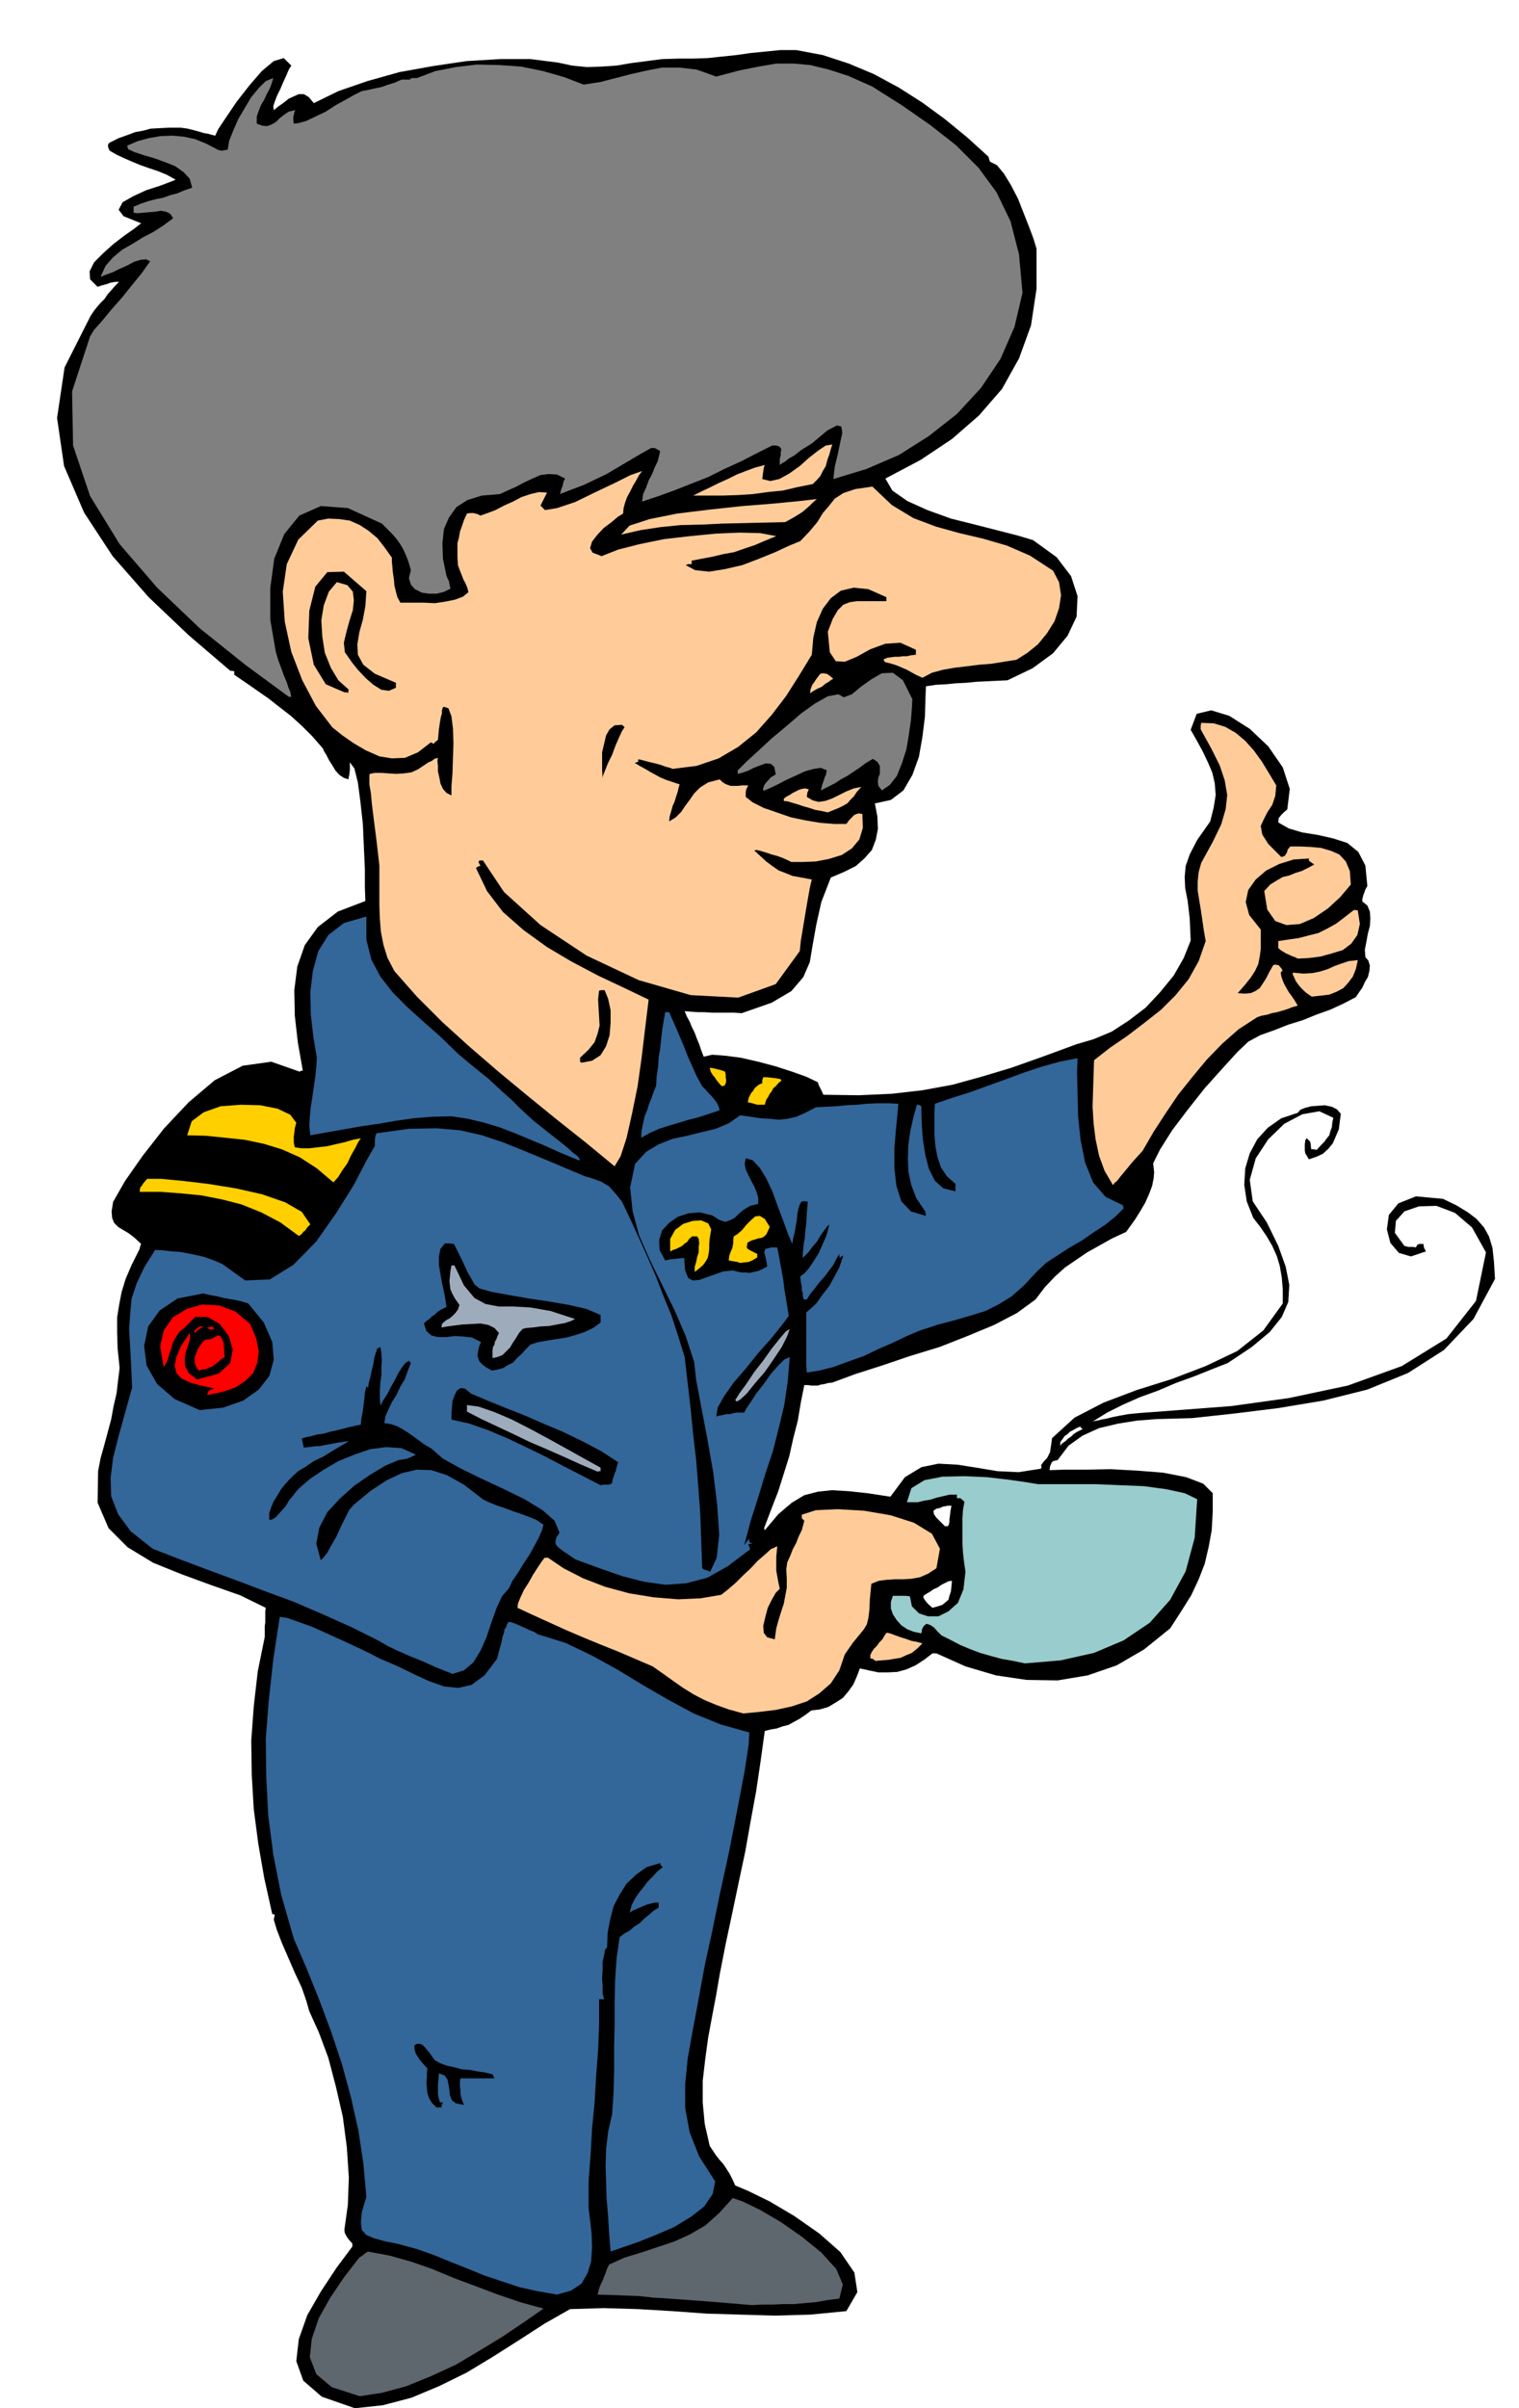 <svg xmlns="http://www.w3.org/2000/svg" fill-rule="evenodd" height="777.347" preserveAspectRatio="none" stroke-linecap="round" viewBox="0 0 3035 4811" width="490.455"><style>.brush1{fill:#000}.pen1{stroke:none}.brush3{fill:#369}.brush4{fill:#fc9}.brush6{fill:#9eabba}.brush7{fill:red}.brush8{fill:#ffcf00}.brush9{fill:gray}</style><path class="pen1 brush1" d="m709 4811-66-23-37-32-14-39 5-44 17-48 27-47 31-47 32-43v-6l-8-9-4-6-3-6-1-6 7-50 2-55-4-60-8-61-14-61-15-57-19-51-19-42-6-21-9-26-14-30-13-30-13-30-10-26-6-20 2-10-3-1h-2l-16-72-12-69-9-69-4-68-1-69 5-68 8-70 14-69v-22l1-7v-22l1-7-51-25-57-20-60-22-57-23-51-31-38-38-22-51 1-63 5-26 7-25 7-26 7-26 5-27 6-26 3-26 3-24-4-39-1-33v-29l4-25 5-26 8-26 12-28 16-32 1-5 2-5-14-13-12-9-12-7-8-5-8-8-4-10-1-13 3-19 24-42 35-50 43-55 49-52 52-44 56-29 57-8 57 20 2-2h4l-10-57-6-53-1-51 6-47 15-43 26-36 40-31 55-21-1-27v-37l-2-44-2-46-5-45-5-38-7-28-9-12v15l-1 9-2 10-9-3-9-6-8-9-6-10-7-11-5-10-5-8-2-5-21-24-21-21-22-20-22-17-23-18-23-16-23-16-22-15v-7l-5-1h-3l-83-71-80-76-72-82-57-87-40-93-14-96 15-101 52-103 6-9 7-9 7-8 8-8 6-9 8-9 7-8 8-8h-7l-6 1-5 1-5 2-11 3-9 3-15-15-1-16 9-18 18-18 20-18 22-17 20-14 14-11-35-14-10-13 8-15 21-12 26-12 28-9 21-8 10-4-18-10-17-7-18-6-17-6-17-7-16-7-15-7-14-8-3-7v-6l3-3 18-9 17-6 16-6 16-3 15-4 18-1 19-1h23l14 2 12 3 11 3 10 3 7 1 7 2 4 1 4 1 6-13 16-24 21-31 25-32 25-29 24-20 20-6 15 15-5 8-5 12-6 13-6 14-6 12-5 13-3 9 1 8 10-8 10-7 10-8 11-5 9-4h10l10 6 10 12 49-24 58-20 64-18 67-12 67-10 67-4h61l55 7 28 6 30 3 29-1 30-2 29-5 31-4 31-4 34-1h28l29-1 28-3 29-3 28-4 30-3 30-3h32l53 10 52 17 50 21 50 27 47 30 45 33 44 36 43 39 1 4 2 6 14 7 14 17 14 23 14 27 11 28 11 28 9 24 6 20v80l-11 73-24 66-34 61-46 53-54 47-63 42-70 37 14 24 30 21 40 18 47 17 48 12 47 12 39 10 30 9 47 34 29 38 13 40-2 41-18 38-29 35-41 30-50 24-21 1-20 1-21 1-20 2-21 1-20 2-20 1-20 3-1 26-1 35-5 40-7 40-13 36-18 31-25 19-32 7 5 26 1 25-4 21-8 21-15 17-17 15-24 12-26 11-19 49-10 45-7 39-6 36-13 30-24 28-39 23-60 21-16-1h-44l-15-1h-13l-14-1-12-1 4 10 6 11 4 10 6 12 4 11 5 12 4 12 5 13 17-4 26 2 31 4 35 8 34 9 34 11 28 10 23 11 2 6 3 6 3 6 3 7 71 1 66-3 61-7 60-11 58-16 60-18 62-22 68-25 34-10 36-15 34-22 34-26 29-31 27-33 20-35 14-35-2-45-4-34-5-26-1-22 2-22 8-23 15-29 26-37 7-28 4-25-2-24-5-21-9-21-10-21-12-22-12-21 12-32 29-7 36 11 41 26 37 35 29 42 14 43-5 41-6 5-6 6-5 6-1 9 21 12 27 8 31 5 31 7 28 9 22 18 14 27 4 41-4 7-2 6-2 5-1 4-1 4v5l10 8 5 12 1 14-1 15-4 15-3 17-3 15 1 15 6 7 3 10-1 11-3 12-6 10-5 11-7 10-6 9-25 13-26 12-28 10-27 11-29 9-28 11-28 10-24 13-22 21-30 33-35 39-34 43-31 41-24 38-14 28 2 18-1 12-3 15-6 16-8 18-10 17-10 16-10 14-8 11-28 13-25 14-25 14-22 15-22 15-20 18-20 21-19 25-37 27-46 24-53 22-56 22-59 18-56 19-53 17-46 17-9 1-7 2-7 1-6 2h-13l-7-1h-7l-7 35-6 36-9 35-8 36-11 35-11 35-14 36-14 37v2l1 3 27-32 27-23 25-15 27-7 28-3 34 2 37 4 46 7 29-39 33-20 34-7 38 2 38 6 42 7 42 2 45-7 1-4-1-3 6-8 6-6 3-6 3-6 1-7 1-6 1-7 1-8 45-41 58-30 66-25 70-22 68-26 63-30 52-41 39-54v-28l-2-24-4-23-6-20-9-20-11-19-13-19-14-18-13-33-5-33 2-33 9-30 15-28 21-23 27-19 33-11 5-6 10-4 12-3 14-1 13-1 14 3 10 5 8 9-2 15-2 16-6 14-6 14-9 11-11 10-13 6-15 5-4-7-3-5-1-5v-13l1-8 1-2 2-2 3 3 4 4v2l1 3v4l1 6h4l7 1 8-9 7-7 5-7 5-6 2-8 3-8 1-10 2-9-28-13-34 6-36 19-32 31-25 38-12 43 6 43 28 42 23 47 15 42 7 36-2 34-13 30-24 30-36 30-48 32-33 13-35 14-36 13-35 15-36 13-34 15-32 16-29 18 3-1 6-1 8-2 11-2 12-3 15-3 17-3 20-2 80-6 105-8 115-16 118-25 108-39 89-55 59-75 20-97-28-50-34-29-37-14-35 1-29 10-17 19-2 24 19 26 4 1 4 1h9l6 1 2-4 2-2 4-1h7l1 7 4 8-30 10-24-7-17-20-7-27 4-29 19-23 35-14 54 5 27 13 23 14 17 13 15 17 10 18 7 23 3 28 2 34-43 80-59 62-72 46-81 33-88 22-90 15-89 11-83 9-35 1-37 1-38 3-38 6-38 9-33 15-28 20-22 29-5 1-4 1-3 3-1 3-2 4-1 8 29-1h43l50-1 54 3 51 4 46 9 34 13 19 19v38l-2 36-6 33-8 34-12 31-15 32-20 32-22 34-52 42-55 32-58 20-60 10-62-1-61-9-61-18-58-26h-8l-17 13-17 11-18 8-18 5-19 1h-19l-19-4-18-4-6 16-7 16-10 14-11 13-14 9-15 9-17 5-17 2-12 9-12 8-11 6-11 6-12 3-11 4-12 2-12 3-8 58-9 61-11 60-11 62-13 61-13 62-13 61-12 61-7 41-8 42-8 43-6 44-5 43v43l4 43 10 44 6 9 6 9 7 9 8 9 6 9 7 11 5 10 6 13 26 11 43 21 49 29 50 35 42 37 28 41 6 39-22 38-72 7-70 2-69-2-68-2-69-5-68-4-69-2-67 2-51 29-51 33-52 33-53 32-55 27-55 23-57 15-56 6zm1154-1599 11-3 9-3 6-5 6-5 2-8 3-9 1-10 1-11-7 1-6 3-8 4-7 5-9 4-7 5-7 4-6 4v4l4 6 5 6 9 8zm25-163h6l2-4 1-5v-5l1-7 1-9 2-11h-7l-5 1-6 1-3 2-9 2-6 4 1 7 5 7 3 3 4 4 4 4 6 6zm230-161 5-5 6-4 5-5 6-4 5-5 6-4 6-3 6-3-3-3-2-2-7 3-7 4-6 3-5 5-6 4-4 6-4 5-1 8z"/><path class="pen1" d="m719 4787-56-18-31-26-13-34 4-37 14-41 23-41 27-40 27-35 4-5 6-4 5-4 6-4 43 8 43 12 43 15 43 18 43 16 45 17 44 15 47 13-39 27-43 29-46 28-47 28-50 23-49 20-48 13-45 7zm783-182-71-6-53-4-42-3-31-2-28-3-25-1-26-1-32-1 2-8 2-7 3-7 3-6 3-8 3-7 3-9 4-8 31-14 33-10 33-11 33-11 31-14 31-18 28-25 27-30 20 7 35 17 41 24 43 30 38 31 30 33 13 31-7 28-24 3-22 4-23 2-22 2h-22l-21 1h-21l-20 1z" style="fill:#5e666e"/><path class="pen1 brush3" d="m1113 4584-40-7-36-8-36-12-33-11-34-14-33-13-34-14-34-12-37-10-29-6-21-6-14-6-9-10-2-15 2-21 9-30-6-67-10-66-15-67-18-66-22-66-24-64-25-62-25-58-25-87-16-81-10-78-4-76-1-77 6-77 9-82 13-85 14 2 23 8 28 10 31 14 31 14 30 14 25 12 19 10 33 14 33 16 30 14 31 11 28 3 27-6 26-19 25-33 5-19 4-14 2-11 3-8 1-7 3-4 2-6 3-5 6 1 6 2 7 3 9 4 7 3 8 4 8 3 8 5 55 17 52 25 51 28 51 31 50 29 52 28 54 22 57 16-1 23-8 53-14 74-17 87-19 87-16 78-13 59-6 32-10 55-10 53-9 51-5 50v48l9 49 19 48 32 50-5 25-17 25-27 21-33 20-37 16-35 14-32 11-23 8-3-37-2-34-3-34-1-33-1-34 1-33 4-34 8-35 3-45 1-45v-45l1-44v-45l1-44 3-44 6-42 9-7 11-6 9-8 11-7 9-9 10-8 9-8 10-6v-10h-9l-7 2-8 2-7 3-7 3-7 3-7 3-6 4 4-15 6-12 8-12 9-11 9-12 10-10 9-10 11-9-4-4-1-4-27 8-21 15-19 18-14 22-12 23-7 27-5 27-1 28-4 5-2 11-3 13v17l-1 16 1 16v14l3 12h-10v51l-2 51-4 52-3 53-5 51-3 53-4 53v53l3 24 3 28 1 27-2 28-7 23-12 21-21 14-28 8z"/><path class="pen1 brush1" d="m872 4210-9-9-5-8-4-11-1-10-1-12 1-10v-10l1-8-6-6-5-6-5-6-3-5-4-6-2-6-1-6v-5l5-3h6l5 2 5 5 4 5 6 7 4 6 6 8 11 6 14 5 14 3 15 4 15 1 15 3 15 2 16 4 2 4 2 4h-68l-1 6v11l1 6v6l1 7 2 7 4 10-16-3-8-6-4-10-1-10-2-12-2-10-6-8-11-4-1 13-1 10v19l1 5 1 4 2 7h6l-2 4-1 6h-10z"/><path class="pen1 brush4" d="m1485 3423-29-8-25-9-24-10-21-11-21-13-20-14-21-15-20-14-35-15-35-15-35-14-34-14-35-15-33-15-33-15-30-14 1-9 5-12 7-15 9-14 9-16 9-14 8-12 6-8h7l31 21 39 20 44 17 48 13 49 8 49 4 45-2 41-7 14-11 15-13 15-15 15-14 14-15 14-12 12-11 13-6-1 11-1 10v28l2 11 2 11 3 14-8 8-8 14-8 16-5 19-4 17 1 14 7 9 15 4 3-22 5-18 5-16 5-15 3-16 3-16v-18l-1-19 2-14 6-13 5-13 7-13 5-13 6-12 3-11 2-8-3-3-2-2v-7l28-9 44-2 52 3 53 9 47 15 36 22 16 30-7 39-17 11-16 7-17 3-16 1h-17l-16 1-16 2-15 6-3 31-1 22-2 16-3 12-6 10-9 11-13 16-16 23-11 32-17 26-23 20-25 16-30 10-32 7-33 4-32 3z"/><path class="pen1 brush3" d="m904 3344-15-6-20-8-24-11-25-10-25-11-19-9-14-8-5-3-56-28-56-25-58-25-57-21-58-22-57-21-56-21-54-21-44-35-25-34-14-36-1-37 5-40 11-43 13-47 14-50-2-44-2-38-2-34 2-31 3-31 10-30 15-32 22-35 17 1 17 2 16 1 16 3 15 3 17 4 17 6 19 8 46 33 49-2 47-29 46-47 40-57 35-56 25-48 17-30v-13l1-6 2-6 65-9 55-1 47 4 44 10 42 14 47 19 53 22 64 27 14 4 11 4 8 3 8 5 7 4 7 8 8 9 11 14 17 36 17 37 17 38 17 39 15 39 16 39 13 40 13 42 6 52 6 52 5 51 6 51 4 51 4 53 2 54 2 57 1 2 4 2 4 1 7 3 13-28 5-46-4-59-8-66-12-68-12-63-10-53-4-36-17-52-22-51-25-51-24-49-22-50-13-48-5-48 10-47 22-24 25-15 28-11 29-6 28-7 29-7 26-11 23-16 21 3 20 3 18 1 18 2 17-2 18-4 18-8 21-11 20-1 21-1 20-2 21-1 20-2 21-1h21l21 1-2 22-3 31-3 36v39l4 36 10 31 19 20 30 9-1-7-1-3-17-25-10-26-6-27-1-27 1-28 4-27 6-27 7-25h4l5 3v15l1 25 2 27 5 31 7 27 12 24 17 15 24 6v-15l-17-15-12-18-7-21-4-21-2-24v-43l1-18 35-12 35-11 36-13 36-13 35-13 36-12 36-10 36-7-1 30 1 40 1 45 5 48 9 45 16 40 25 29 35 17v2l1 4-17 17-20 16-23 15-23 16-26 15-23 15-23 15-19 18-25 27-25 22-26 16-26 13-29 9-31 9-34 9-37 12-26 11-27 13-30 13-29 14-31 11-30 11-28 7-25 4-1-15v-105l8-7 12-11 12-17 14-18 11-20 9-17 5-15 3-9-4 2-3 3-1-4v-4l-6 10-6 12-9 12-9 12-10 11-9 12-9 11-7 11h-6l-2-7v-6l-2-6v-6l-2-11-1-10 8-6 9-10 10-15 10-16 8-18 7-16 4-14 2-9-5 5-6 8-7 10-7 12-9 10-7 10-7 7-5 5v-9l1-9 1-11 2-10 1-14 2-16 1-20 2-23-2-1h-10l-4 6-3 10-2 10-1 12-2 11-2 12-3 12-2 12-9-21-9-25-11-29-10-28-13-28-13-21-14-15-14-4-2 11 2 11 5 11 6 12 6 11 5 12 3 11v12l-16 4-12 7-10 8-9 9-10 5-9 3-12-4-14-9-25-6-23 2-21 7-17 12-14 15-6 19 1 20 11 21 9-2 10-1 9-1 10-1 2 25 6 15 9 5 13-1 14-5 17-6 17-6 19-2 8 2 9 2h8l9 1 8-2 9-2 9-4 9-5-2-12-2-9-2-7 1-3 1-4 5-1 7-2h12l3 15 3 17 3 16 3 17 2 17 3 18 3 18 3 19-15 20-21 26-25 28-24 30-25 29-19 27-13 23-3 18 6-2 7-1 7-2h8l6-2 8-1h14l4-8 9-13 11-17 15-19 14-20 14-16 13-13 11-5-4 48-7 48-11 46-12 47-15 45-14 46-15 47-13 49 5-7 5-6v6l2 2 5 2h-5l-4 1 2 5 2 5-45 34-41 23-42 11-41 3-43-6-43-11-46-16-49-18-13-9-9-6-8-6-5-4-4-6v-6l2-7 6-9-10-24-24-21-36-22-41-20-45-21-41-20-36-20-23-20-15-9-11-8-11-8-10-7-11-7-11-6-12-4-13-2 2-13 6-14 7-15 9-14 8-17 9-15 6-17 6-15-3-3v-2l-8 5-7 9-7 11-7 14-8 14-7 14-8 12-6 11-1-15v-15l1-16 2-15v-15l1-15-1-14-2-12-6 3-3 8-3 10-2 13-3 12-3 14-3 11-2 12-1-3-2-2-3 14-1 11-1 9-1 8-1 7-1 7-2 9-1 12-23 5-19 5-18 4-14 4-14 2-11 3-10 2-9 3 2 9 2 9 9-1 8-1 7-1h8l9-2 12-2 15-3 22-3-8 5-12 7-15 9-16 10-19 9-16 11-15 9-11 10-8 8-8 9-8 10-7 12-7 11-5 12-4 12v13h5l8-5 9-10 10-11 8-13 9-11 7-9 5-5 21-18 27-18 29-17 32-13 32-11 32-4 30 2 29 13-8 4-9 4-11 2-7 1-26 11-30 18-32 22-29 26-25 27-16 31-6 32 9 33 5-5 8-10 8-15 10-17 9-20 9-18 8-16 9-10 34-28 32-21 30-14 30-7 29 1 31 10 34 19 39 30 13 6 15 6 15 5 16 6 15 5 16 6 15 6 15 10-3 11-6 14-9 17-10 18-12 18-11 18-11 16-7 15-14 16-11 24-10 28-10 30-12 27-14 23-19 16-23 7z"/><path class="pen1" style="fill:#9cc" d="m2048 3323-24-5-23-4-22-6-21-6-21-8-19-8-19-10-18-9-8-8-7-8-8-5-7-2-5 4-3 5-1 3-1 7-15-3-13-5-12-8-9-10-8-12-4-12v-13l4-12h25l9 1 4 20 14 14 18 6h21l20-10 19-17 11-27 4-35-3-21-2-18-1-18v-49l1-17 3-17-8-7h-7v-7h-15l-13 3-13 3-12 4-13 2-12 3h-22l9-28 26-16 36-7 44-1 45 2 43 5 35 5 24 4h115l49 2 48 2 44 6 37 8 25 12-5 77-18 67-31 57-41 46-52 35-59 25-67 15-71 6z"/><path class="pen1 brush4" d="m1749 3318-5-4-5-1v-7l3-6 4-6 6-6 5-7 6-6 4-7 4-6h3l7 2 8 3 11 4 10 3 11 4 11 2 11 3-10 10-11 9-12 5-11 5-13 2-12 2-13 1-12 1z"/><path class="pen1 brush1" d="m1200 2967-37-19-37-19-38-20-37-18-38-18-38-16-37-13-36-8v-11l1-13 1-13 4-11 5-10 7-5 9 1 12 10 33 14 37 15 38 15 39 17 38 16 39 19 36 19 34 22-2 7-3 11-2 5-2 6-2 6-1 7-4 2-3 1h-11l-5 1z"/><path class="pen1 brush6" d="m1194 2940-35-15-33-15-34-15-33-14-33-16-32-15-32-15-29-15v-13l23 3 32 11 35 15 39 20 37 20 38 21 34 19 29 16v7h-3l-3 1z"/><path class="pen1 brush1" d="m399 2817-50-22-35-30-21-37-5-39 8-39 23-32 36-24 51-10 8 2 10 2 11 2 12 3 11 2 12 2 13 3 13 4 31 38 17 39 3 35-9 33-21 27-31 22-40 14-47 5z"/><path class="pen1 brush6" d="m1472 2800-2-2-1-1 8-13 14-19 16-24 18-23 17-24 16-20 12-14 8-5-5 14-11 22-16 24-18 26-20 23-16 20-13 12-7 4z"/><path class="pen1 brush7" d="m414 2787 1-4 1-3 5-4 8-2-28-6-21-6-17-8-10-10-4-15 3-17 9-22 18-27 1 6-1 9-4 11-4 13-2 13 1 14 7 14 17 13 43-12 23-21 5-27-8-27-18-24-24-14h-25l-22 22-10 8-7 11-6 11-3 12-4 11-3 11-4 8-4 6-7-41 7-32 18-26 28-17 31-9 34 2 32 12 30 25 12 29 5 26-3 23-8 20-16 16-20 13-27 9-29 6z"/><path class="pen1 brush7" d="m397 2738-6-9-2-8v-9l3-8 3-9 5-7 4-6 5-5 5-1 8-1 7-4 6-3h4l3 4 2 4 3 6v6l1 8v7l1 8-8 5-6 6-6 4-5 4-6 2-6 3-7 1-8 2z"/><path class="pen1 brush1" d="m983 2738-11-6-8-6-6-6-2-5-2-7 1-7 2-10 4-10-18-9-17-2-17-1-17 2h-17l-13-3-10-9-5-15 5-5 6-4 5-5 6-4 5-5 6-4 6-3 6-3-2-15-3-16-4-18-3-17-3-18v-17l3-15 9-11h8l10 1 2 4 4 8 4 8 6 12 5 11 6 13 7 12 7 13 10 8 25 7 33 6 40 7 41 6 40 7 35 8 28 12v15l-15 11-17 8-18 6-18 5-20 3-18 3-18 3-16 5-9 9-9 10-9 8-8 9-10 5-10 6-11 3-11 2z"/><path class="pen1 brush6" d="M984 2713v-15l1-7 3-5 1-6 3-5 2-6 3-6-9-10-12-6-16-3-17 1-19 1-16 2-15 2-11 2 1-7 4-4 5-4 6-3 6-5 6-6 5-7 3-9-9-13-5-9-4-9-1-8-1-9 1-9 1-11 2-11h6l19 40 21 25 22 12 26 5h29l35 2 40 7 49 16-8 4-12 4-16 3-16 3-18 1-15 2-13 1-7 2-7 8-6 10-6 9-6 10-8 8-7 7-10 4-10 2z"/><path class="pen1 brush7" d="m389 2663-1-2v-1l4-5 4-3 4-2h7l-9 5-9 8zm33-6-6-3-2-2 5-1 6-1 1 2 3 3h-5l-2 2z"/><path class="pen1 brush8" d="M1388 2541v-10l3-10 2-10 3-9v-10l1-9-1-8-3-5h-10l-6 5-4 6-6 4-4 4-6 3-6 3-6 2-6 3v-25l10-18 16-12 19-6 17-1 14 6 6 12-3 18-1 11v10l-1 9-2 9-4 7-5 7-8 7-9 7zm91-18-6-2-6-1-6-1-5-1 1-9 2-6 2-5 2-4 1-5 1-5v-7l1-7 8-5 9-8 8-10 9-9 9-8 9-1 10 6 10 16-4 9-3 6-4 4-5 3-7 1-6 2-7 2-8 4-1 3-1 7 2 3 5 3 6 3 8 4v7l-10 6-7 3-9 1-8 1zm-882-54-37-27-38-20-40-16-39-10-41-8-41-4-41-3h-41l1-8 3-4 4-6 7-8h28l42 4 51 6 56 9 53 12 46 16 33 19 17 25-6 6-4 6-4 3-3 4-4 3-2 1z"/><path class="pen1 brush4" d="m2224 2368-17-29-11-30-7-33-4-32-2-33 1-33 1-31 1-29 32-25 35-24 34-26 33-26 29-29 26-32 20-36 14-40-4-23-3-21-3-20-3-18-3-19v-18l2-19 5-18 23-42 17-35 9-31 3-28-5-29-10-30-17-34-21-38v-7l1-6 25 1 23 7 21 12 19 16 17 19 16 22 14 23 15 25-2 21-6 18-10 15-7 14-6 13 3 17 12 19 26 26 4-1 4-2 1-3 2-2 2-7 5-6h20l21 1 21 2 20 6 16 7 13 14 8 19 2 27-21 25-25 23-28 19-28 12-27 2-22-8-16-23-6-37 12-13 13-8 12-7 13-3 12-5 13-4 12-6 13-7-6-4-5-4v-2l1-2-31 2-29 9-26 13-21 18-15 21-5 24 7 26 23 29v39l-2 15-3 15-6 13-9 14-12 15-14 16 14 1 12-1 9-4 9-6 6-9 7-11 6-12 8-14 4-1 5 1h2l2 3 3 3 3 6h-2l-2 3 1 7 3 9 3 7 5 9 4 7 6 8 6 9 6 10-11 3-10 4-10 3-10 3-11 2-9 3-11 2-9 3-37 24-33 29-31 32-29 35-28 35-25 37-24 37-22 38-20 22-14 17-10 12-7 9-5 4-2 3-1 1v1z"/><path class="pen1 brush8" d="m666 2362-33-28-34-22-36-16-36-11-38-8-38-4-39-4-38-1 9-28 24-18 34-12 40-3 39 1 35 7 25 12 12 16-3 11-1 10-1 6v13l2 9 13 2h16l17-2 18-2 17-4 18-4 17-5 16-3-5 7-6 12-8 14-8 17-10 14-8 13-7 8-3 3z"/><path class="pen1 brush4" d="m1228 2330-57-47-58-46-59-48-58-48-58-50-54-49-51-51-45-51-14-27-8-26-5-26-2-25-1-26v-81l-6-52-5-39-4-32-2-22-3-17v-18l1-3 10-2h13l14 1 16 1 15-1 15-2 13-6 12-8 9-6 7-3 5-4 7-2-1 6 1 10v11l3 13 2 11 5 11 7 8 10 5v-18l2-25 1-31 1-30-1-30-3-24-6-16-9-3-2 1-1 3-1 3v6l-2 7-2 11-2 14-2 21-5 4-4 4-3-2-2-1-26 20-26 11-26 1-25-4-27-12-24-14-23-16-20-16-33-43-27-51-22-57-13-60-4-60 8-55 23-49 39-38 21-4 22 1 21 3 20 9 17 11 18 15 14 18 15 21v8l1 10 1 12 2 13 1 12 3 13 3 11 6 11h47l22 1 20-3 20-4 16-6 11-9-1-4-1-4-2-5-2-5-4-7-3-8-4-10-4-11-1-17v-27l3-11 2-12 4-11 4-12 6-13 5-1h8l4 1 4 1 6 3 14-5 16-6 17-9 18-8 17-9 18-6 17-4 16 1-13 26 9 9 24-4 36-12 39-19 40-19 32-16 23-8-6 8-6 11-6 10-6 12-6 11-4 11-3 11-1 11-10 6-13 11-16 12-13 14-10 13-4 13 5 9 18 7 33-13 43-11 49-10 52-6 51-5 48-2 41 1 32 6-22 9-21 9-21 7-20 7-22 4-21 5-21 4-21 4v7h-7l-5 2 19 10 28 3 31-5 35-8 34-13 32-13 28-13 22-9 19-20 15-18 11-18 12-14 12-15 17-11 24-8 34-5 39 37 43 26 45 17 47 13 47 11 48 14 46 20 46 30 12 23 4 26-4 26-9 26-15 24-18 22-21 17-22 14-25 4-25 4-25 2-24 3-25 3-23 4-22 6-19 10-13-6-9-5-9-5-7-3-9-4-8-3-10-3-9-2-3-3v-3l7-3 8-1 7-1h9l7-1h8l9-2 9-1v-10l-31-14-30 2-30 11-27 15-24 10-18-1-12-18-4-41 10-26 10-17 11-11 13-5 14-2h59v-8l-36-16-29-3-26 6-20 15-16 21-12 27-7 31-3 34-25 41-26 41-29 38-31 35-36 29-39 23-44 15-48 6-5-2-8-2-11-4-11-3-13-3-11-3-8-2-3 1 1 1 1 2-4 2-4 1 10 6 11 6 10 6 11 6 9 5 12 5 12 4 15 5-2 6-2 9-3 9-3 10-4 9-3 11-3 10-1 10 13-8 11-11 8-12 9-12 9-13 12-12 16-10 23-6 5 5 6 4 5 2 6 2h14l9-1h12l-4 8-1 6v9l14 11 22 11 26 9 29 10 29 6 30 5 27 2h24l6-8 7-7 3-3 5-2 4-1 7 1 1 28-7 23-15 18-20 13-26 8-26 5-26 1h-23l-8-4-9-4-11-4-11-3-12-4-10-3-8-2-5 1 12 11 12 11 12 9 13 9 13 5 15 6 17 3 21 4-4 17-3 17-3 17-3 18-3 18-3 18-3 18-2 20-48 66-75 27-95-5-104-30-104-49-92-61-73-66-42-63h-7l-2 3 2 4 2 4-5 1-4 3 22 46 32 42 41 36 47 34 49 29 53 28 51 24 50 24-3 25-5 41-6 50-8 57-11 54-11 49-12 37-12 20z"/><path class="pen1 brush3" d="m1154 2317-34-14-31-14-31-13-29-12-31-12-30-9-33-8-33-5-39 1-36 3-36 5-34 6-35 5-34 6-34 6-34 6-2-19 1-18 2-20 3-19 3-21 3-20 2-20 1-18-7-42-5-44-1-45 5-42 11-40 20-32 31-24 45-13v46l10 40 18 34 25 32 29 29 32 29 34 30 35 34 25 21 21 17 16 13 15 14 13 12 17 15 18 18 25 23 30 24 23 18 16 13 11 10 7 5 4 4 1 2 2 3-3 1-2-1zm127-44 1-15 3-14 3-14 5-12 4-13 5-12 4-12 5-12 1-19 3-19 1-18 3-18 2-19 2-18 3-18 3-18h8l7 16 8 18 8 19 8 19 7 18 9 20 8 18 11 20 2 2 5 5 5 6 7 7 5 6 6 8 3 7 2 7-21 7-21 7-20 5-20 6-20 6-19 6-18 8-18 10z"/><path class="pen1 brush8" d="m1513 2207-10-3-9-2 2-9 3-6 3-5 3-3 2-4 4-4 5-4 7-3v-6l2-6h7l9 1 9 1 10 2 1 3-6 5-5 6-5 4-3 6-4 5-3 6-4 6-3 10h-15zm-72-38-6-7-4-5-3-5-3-3-5-8-2-8 7 1 8 2 8 2 8 3v1l1 5v5l1 7-1 5-2 4-3 2-4-1z"/><path class="pen1 brush1" d="m1162 2123-3-2v-8l17-16 12-15 6-17 4-16-1-18-1-17-1-18 2-17 5-1h6l7 17 5 23v25l-2 25-7 22-11 18-17 11-21 4z"/><path class="pen1 brush4" d="m2621 1991-9-6-6-5-7-7-5-6-5-7-3-7-3-6v-4l21 2 18-1 15-3 16-5 13-6 14-5 15-5 18-2-4 18-6 15-9 12-10 11-13 7-15 6-17 2-18 2zm-28-76-6-3-6-2-6-3-5-2-10-6-6-5v-14l20-3 21-3 19-5 20-5 18-9 18-10 17-13 18-14h4l4 1 4 27-5 22-12 17-17 13-23 7-22 6-24 3-21 1zm-939-292-13-3-12-2-12-4-11-3-12-4-10-3-10-3-8-1v-4l2-2 4-3 6-3 6-4 6-3 6-3 6-2 7-1 7 2-3 7-1 8 12 7 12 3 13-2 14-5 14-7 14-7 15-6 15-3-9 10-6 9-7 7-6 7-9 5-8 4-10 4-12 5z"/><path class="pen1 brush9" d="M1525 1580v-6l2-5 3-5 3-3 7-8 10-6-3-15-7-6-10-1-11 4-13 5-12 6-12 4-8 2v-7l17-17 24-22 27-25 30-25 29-25 28-20 25-14 21-4 11 6 16-6 18-15 21-15 21-12 22-1 20 15 19 38-1 17-2 25-4 28-5 30-9 28-10 25-14 18-16 11-7-9-1-8 1-9 3-7v-16l-5-8-9-6-15 9-12 9-12 8-12 8-13 7-12 8-14 7-14 7 3-12 3-8 2-7 2-3 1-6 1-4-12-5-14 2-18 5-17 8-20 9-17 9-17 8-12 5z"/><path class="pen1 brush1" d="m1204 1554-1-16v-35l4-17 4-17 7-12 10-8 15-1 2 2 3 3-5 7-6 13-7 16-7 19-8 16-6 15-4 10-1 5z"/><path class="pen1 brush9" d="m577 1392-87-64-90-72-86-82-75-87-59-96-34-101-2-108 36-110 8-13 16-18 19-23 22-25 20-25 18-22 12-17 5-7-8-4-11 1-13 4-13 7-16 7-14 7-14 5-10 4 10-22 15-17 18-15 21-12 21-13 21-11 20-13 19-14-6-9-8-4-11-2-11 2-13 1-11 1-11 1-8-1v-12l14-6 15-5 15-4 15-3 14-5 15-4 14-6 15-5-5-18-12-13-17-12-20-8-22-8-21-6-18-6-13-6-1-4-1-3 21-9 22-6 23-4 24-1 23 2 23 5 22 9 23 12 3 1 5 1 6-1 6-1 3-18 8-20 10-23 13-22 13-22 15-18 14-14 15-6-3 10-4 11-6 11-5 11-6 10-5 12-4 12v14l11 4 10 1 8-3 9-5 8-8 9-7 9-6 13-3-2 5-1 5-1 3v7l1 7 9-1 15-4 19-9 21-10 20-13 20-11 16-9 12-6 4-2 11-2 13-3 15-3 14-5 13-4 9-4 5-2h16l2-2 2-1h10l37-14 41-8 42-5 45 1 43 3 44 9 42 12 39 15 33-5 31-8 31-8 31-7 31-6h34l35 4 39 14 45-12 40-8 35-6h35l33 3 37 9 40 13 47 21 60 38 56 39 51 40 45 45 36 49 28 58 17 66 7 77-16 68-28 64-39 58-48 52-56 44-60 38-65 28-66 20 3-25 6-25 5-24 4-18-2-13-9-2-19 10-31 26-21 13-14 11-11 6-7 6-6 3-2 2-2 1-1 1v-12l2-8v-6l1-4-1-4-3-3-6-2h-8l-32 16-31 16-33 15-32 16-33 13-33 13-33 12-33 11 2-15 6-13 5-14 7-13 5-13 6-12 3-12 2-9-7-4-4-2h-7l-23 13-22 13-22 13-22 13-23 11-23 11-24 9-23 9 2-8 3-8 2-9 3-6-16-8-16-1-17 2-16 7-17 8-17 9-16 7-15 7-36 3-29 9-22 14-15 21-10 23-3 28 1 31 7 34 2 5 3 6 1 6 2 9-12 6-15 4h-16l-14-2-14-7-8-9-4-13 4-16-5-17-5-13-6-13-6-10-8-11-8-9-10-10-10-10-68-31-54-4-43 19-30 37-20 49-8 59v63l11 64 5 17 6 16 5 14 6 14 3 10 4 9 1 6 1 4h-5z"/><path class="pen1 brush1" d="m688 1383-37-16-24-39-11-53 2-55 12-48 24-29 33-1 45 39-2 30-5 27-7 25-4 24 1 21 11 20 23 18 42 18v10l-14 6-15-2-16-10-15-13-16-17-12-15-9-13-5-7-2-19 5-21 6-22 7-22 2-20-2-17-11-13-21-6-16 19-10 27-5 30 2 33 5 32 12 30 15 25 21 19-1 2v4l-5-1h-3z"/><path class="pen1 brush4" d="M1619 1386v-7l2-6 2-5 3-4 6-9 7-9 6-1 5 1h2l3 2 4 3 6 5-4 2-5 4-7 4-7 6-9 4-7 4-5 3-2 3zm-378-318 17-18 40-13 55-11 65-8 65-7 63-5 51-5 35-4-8 7-7 7-7 6-7 6-8 5-8 5-9 5-9 5-42 1-42 1-42 1-41 2-42 1-40 4-40 6-39 9zm144-78 16-8 17-8 18-9 18-8 18-9 18-7 19-7 19-5-2 6-1 7-1 7-1 8 16 4 18-4 20-11 21-15 19-17 18-14 15-10 13-2-3 9-3 11-4 11-3 12-6 10-5 10-7 8-8 8-30 6-30 7-30 3-29 4-30 2-30 1h-60z"/></svg>
